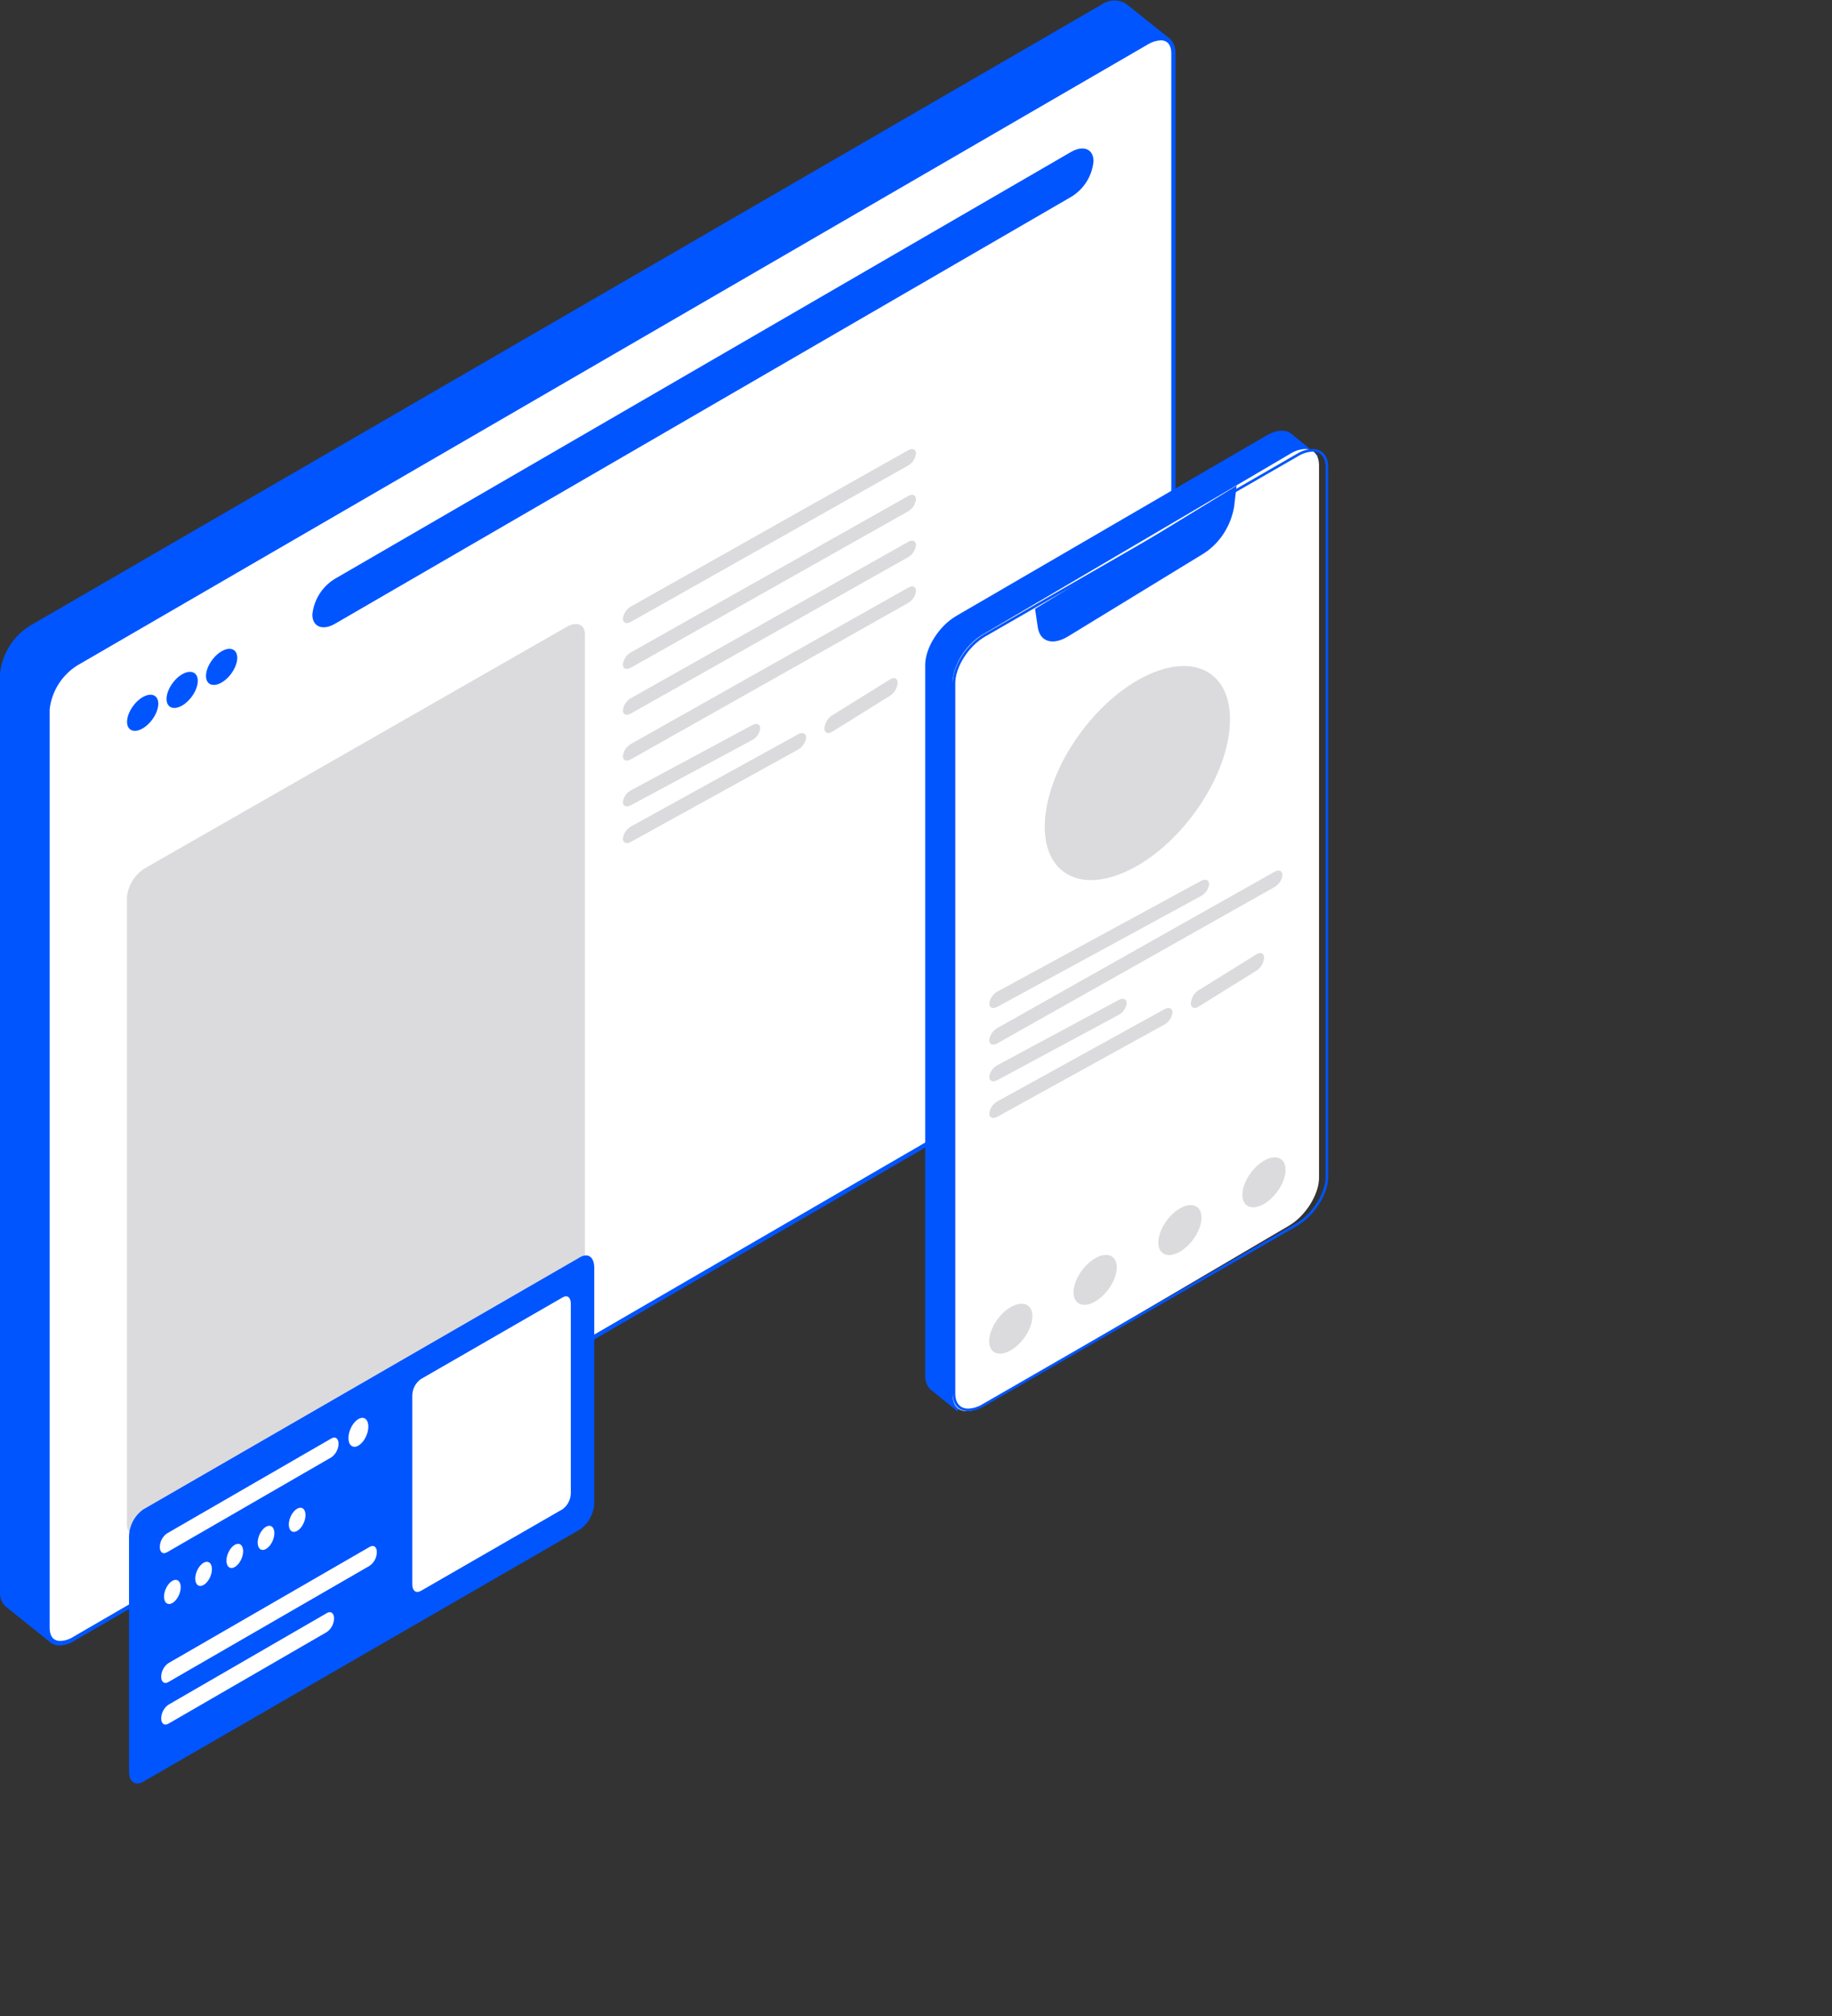 <?xml version="1.0" encoding="UTF-8"?> <svg xmlns="http://www.w3.org/2000/svg" width="200" height="220" viewBox="0 0 200 220" fill="none"><rect x="0" y="0" width="200" height="220" fill="#333333" stroke="none"/><g clip-path="url(#clip0_89_2)"><path d="M127.72 4.23L122.93 0.41H122.88L122.75 0.3C122.339 0.1 121.88 0.017 121.425 0.061C120.969 0.105 120.535 0.274 120.17 0.55L3.33 68.25C2.408 68.809 1.628 69.574 1.05 70.485C0.473 71.396 0.113 72.427 -5.52973e-06 73.5V173.75C-0.018 174.024 0.021 174.298 0.114 174.556C0.207 174.814 0.352 175.05 0.54 175.25L0.6 175.3L5.49 179.22L9 175.36L10.18 171.49H9.54L120.14 107.38C121.068 106.828 121.853 106.065 122.432 105.153C123.01 104.241 123.366 103.205 123.47 102.13V7.13L127.72 4.23Z" fill="#0055FF"></path><path d="M6.54 179.32C5.66 179.32 5.13 178.7 5.13 177.65V77.41C5.243 76.387 5.591 75.403 6.146 74.536C6.701 73.669 7.448 72.942 8.33 72.41L125.17 4.64C125.635 4.351 126.164 4.183 126.71 4.15C127.59 4.15 128.12 4.78 128.12 5.82V106.07C128.011 107.095 127.665 108.08 127.11 108.948C126.554 109.815 125.805 110.542 124.92 111.07L8.08 178.84C7.618 179.133 7.087 179.299 6.54 179.32Z" fill="white"></path><path d="M126.71 4.4C127.71 4.4 127.87 5.29 127.87 5.82V106.07C127.761 107.056 127.427 108.004 126.893 108.839C126.358 109.675 125.639 110.377 124.79 110.89L8 178.62C7.577 178.898 7.086 179.054 6.58 179.07C5.58 179.07 5.42 178.18 5.42 177.65V77.41C5.532 76.424 5.867 75.476 6.401 74.639C6.935 73.802 7.653 73.097 8.5 72.58L125.29 4.86C125.717 4.589 126.205 4.431 126.71 4.4ZM126.71 3.9C126.119 3.932 125.545 4.111 125.04 4.42L8.21 72.15C7.287 72.71 6.506 73.477 5.928 74.389C5.35 75.302 4.992 76.336 4.88 77.41V177.65C4.88 178.89 5.55 179.57 6.54 179.57C7.139 179.54 7.718 179.342 8.21 179L125 111.33C125.929 110.776 126.714 110.011 127.293 109.098C127.871 108.184 128.227 107.147 128.33 106.07V5.82C128.33 4.59 127.66 3.9 126.67 3.9H126.71Z" fill="#0055FF"></path><path d="M116.91 21.5L36.57 68.07C35.21 68.86 34.1 68.39 34.1 67.07C34.18 66.271 34.445 65.502 34.873 64.823C35.302 64.145 35.883 63.575 36.57 63.16L116.91 16.59C118.28 15.8 119.38 16.26 119.38 17.59C119.307 18.391 119.045 19.163 118.616 19.842C118.186 20.522 117.602 21.09 116.91 21.5Z" fill="#0055FF"></path><path d="M16.599 78.553C17.352 77.551 17.505 76.394 16.94 75.97C16.375 75.545 15.306 76.013 14.553 77.016C13.8 78.018 13.647 79.175 14.213 79.599C14.778 80.024 15.846 79.556 16.599 78.553Z" fill="#0055FF"></path><path d="M20.91 76.056C21.663 75.054 21.815 73.897 21.25 73.472C20.685 73.048 19.616 73.516 18.863 74.518C18.11 75.52 17.958 76.677 18.523 77.102C19.088 77.527 20.157 77.058 20.91 76.056Z" fill="#0055FF"></path><path d="M25.218 73.544C25.971 72.542 26.123 71.385 25.558 70.961C24.993 70.536 23.924 71.004 23.171 72.007C22.418 73.009 22.266 74.166 22.831 74.59C23.396 75.015 24.465 74.547 25.218 73.544Z" fill="#0055FF"></path><path d="M61.86 140.88L15.86 167.2C14.76 167.84 13.86 167.47 13.86 166.36V97.88C13.927 97.236 14.143 96.617 14.49 96.07C14.837 95.524 15.306 95.065 15.86 94.73L61.86 68.41C62.96 67.77 63.86 68.14 63.86 69.24V137.73C63.796 138.375 63.581 138.995 63.234 139.542C62.887 140.089 62.416 140.548 61.86 140.88Z" fill="#DBDBDD"></path><path d="M144 49.783L141.066 47.41C140.464 46.845 139.43 46.845 138.255 47.529L104.376 67.227C102.521 68.306 101.004 70.697 101.004 72.561V150.084C100.987 150.356 101.025 150.629 101.115 150.886C101.205 151.143 101.345 151.379 101.527 151.581C101.604 151.659 101.689 151.729 101.779 151.791L104.517 154L106.372 151.542V150.327L138.261 131.793C140.121 130.713 141.633 128.323 141.633 126.453V50.682L144 49.783Z" fill="#0055FF"></path><path d="M105.533 154C104.574 154 104 153.32 104 152.187V74.478C104 72.654 105.466 70.309 107.266 69.256L140.873 49.51C141.352 49.202 141.901 49.026 142.467 49C143.426 49 144 49.68 144 50.813V128.516C144 130.346 142.534 132.685 140.734 133.744L107.116 153.49C106.64 153.796 106.095 153.972 105.533 154Z" fill="white"></path><path d="M143.293 49.282C144.195 49.282 144.711 49.893 144.711 50.977V128.443C144.711 130.223 143.253 132.505 141.455 133.528L107.261 153.232C106.793 153.522 106.258 153.689 105.707 153.718C104.805 153.718 104.289 153.107 104.289 152.051V74.551C104.289 72.777 105.753 70.495 107.545 69.467L141.739 49.768C142.207 49.478 142.742 49.311 143.293 49.282ZM143.293 49C142.689 49.025 142.103 49.206 141.591 49.525L107.403 69.218C105.526 70.297 104 72.687 104 74.551V152.051C104 153.3 104.686 154 105.701 154C106.305 153.976 106.891 153.794 107.403 153.475L141.597 133.782C143.474 132.703 145 130.313 145 128.443V50.949C145 49.7 144.314 49 143.299 49H143.293Z" fill="#0055FF"></path><path d="M131.442 60.381L116.597 69.451C114.924 70.469 113.513 70.04 113.29 68.421L113 66.443L135 53L134.727 55.313C134.546 56.354 134.16 57.342 133.594 58.215C133.029 59.088 132.295 59.826 131.442 60.381Z" fill="#0055FF"></path><path d="M131.115 97.782L108.885 109.871C108.397 110.136 108 109.979 108 109.52C108.028 109.252 108.123 108.993 108.277 108.765C108.431 108.537 108.639 108.346 108.885 108.208L131.115 96.129C131.603 95.864 132 96.021 132 96.48C131.97 96.746 131.874 97.003 131.72 97.228C131.567 97.454 131.359 97.644 131.115 97.782Z" fill="#DBDBDD"></path><path d="M139.142 96.8L108.858 113.871C108.384 114.137 108 113.979 108 113.518C108.028 113.248 108.12 112.988 108.269 112.759C108.418 112.53 108.619 112.338 108.858 112.198L139.142 95.133C139.616 94.862 140 95.019 140 95.481C139.973 95.751 139.881 96.01 139.732 96.24C139.583 96.469 139.381 96.661 139.142 96.8Z" fill="#DBDBDD"></path><path d="M99.142 50.8L68.858 67.871C68.384 68.137 68 67.979 68 67.518C68.028 67.248 68.12 66.988 68.269 66.759C68.418 66.53 68.619 66.338 68.858 66.198L99.142 49.133C99.616 48.862 100 49.019 100 49.481C99.973 49.751 99.881 50.011 99.732 50.24C99.583 50.469 99.381 50.661 99.142 50.8Z" fill="#DBDBDD"></path><path d="M99.142 55.8L68.858 72.871C68.384 73.137 68 72.979 68 72.518C68.028 72.248 68.12 71.988 68.269 71.759C68.418 71.53 68.619 71.338 68.858 71.198L99.142 54.133C99.616 53.862 100 54.019 100 54.481C99.973 54.751 99.881 55.011 99.732 55.24C99.583 55.469 99.381 55.661 99.142 55.8Z" fill="#DBDBDD"></path><path d="M99.142 60.8L68.858 77.871C68.384 78.137 68 77.979 68 77.518C68.028 77.248 68.12 76.988 68.269 76.759C68.418 76.53 68.619 76.338 68.858 76.198L99.142 59.133C99.616 58.862 100 59.019 100 59.481C99.973 59.751 99.881 60.011 99.732 60.24C99.583 60.469 99.381 60.661 99.142 60.8Z" fill="#DBDBDD"></path><path d="M99.142 65.8L68.858 82.871C68.384 83.137 68 82.979 68 82.518C68.028 82.248 68.12 81.988 68.269 81.759C68.418 81.53 68.619 81.338 68.858 81.198L99.142 64.133C99.616 63.862 100 64.019 100 64.481C99.973 64.751 99.881 65.01 99.732 65.24C99.583 65.469 99.381 65.661 99.142 65.8Z" fill="#DBDBDD"></path><path d="M122.125 110.752L108.875 117.874C108.392 118.133 108 117.98 108 117.531C108.028 117.269 108.122 117.016 108.273 116.793C108.425 116.57 108.631 116.384 108.875 116.248L122.125 109.126C122.608 108.867 123 109.02 123 109.469C122.972 109.731 122.878 109.984 122.727 110.207C122.575 110.43 122.369 110.616 122.125 110.752Z" fill="#DBDBDD"></path><path d="M127.122 111.804L108.878 121.87C108.393 122.137 108 121.979 108 121.516C108.028 121.246 108.122 120.985 108.275 120.755C108.427 120.526 108.634 120.333 108.878 120.193L127.122 110.132C127.607 109.86 128 110.023 128 110.486C127.972 110.756 127.878 111.016 127.725 111.245C127.573 111.474 127.366 111.665 127.122 111.804Z" fill="#DBDBDD"></path><path d="M137.168 105.926L130.832 109.862C130.373 110.146 130 109.978 130 109.484C130.027 109.196 130.116 108.918 130.26 108.673C130.405 108.428 130.6 108.223 130.832 108.074L137.168 104.138C137.627 103.854 138 104.022 138 104.516C137.973 104.804 137.884 105.082 137.74 105.327C137.595 105.572 137.4 105.777 137.168 105.926Z" fill="#DBDBDD"></path><path d="M82.125 80.752L68.875 87.874C68.392 88.133 68 87.98 68 87.531C68.028 87.269 68.122 87.016 68.273 86.793C68.425 86.57 68.631 86.384 68.875 86.248L82.125 79.126C82.608 78.867 83 79.02 83 79.469C82.972 79.731 82.878 79.984 82.727 80.207C82.575 80.43 82.369 80.616 82.125 80.752Z" fill="#DBDBDD"></path><path d="M87.122 81.803L68.878 91.87C68.393 92.137 68 91.979 68 91.516C68.028 91.246 68.122 90.985 68.275 90.755C68.427 90.526 68.634 90.333 68.878 90.193L87.122 80.132C87.607 79.86 88 80.023 88 80.486C87.972 80.756 87.878 81.016 87.725 81.245C87.573 81.474 87.366 81.665 87.122 81.803Z" fill="#DBDBDD"></path><path d="M97.168 75.926L90.832 79.862C90.373 80.146 90 79.978 90 79.484C90.027 79.196 90.116 78.918 90.26 78.673C90.405 78.428 90.6 78.223 90.832 78.074L97.168 74.138C97.627 73.854 98 74.022 98 74.516C97.973 74.804 97.884 75.082 97.74 75.327C97.595 75.572 97.4 75.777 97.168 75.926Z" fill="#DBDBDD"></path><path d="M130.244 88.93C134.708 82.994 135.606 76.136 132.25 73.613C128.894 71.09 122.555 73.856 118.092 79.793C113.628 85.729 112.73 92.587 116.086 95.11C119.442 97.633 125.781 94.867 130.244 88.93Z" fill="#DBDBDD"></path><path d="M111.766 146.062C112.807 144.677 113.016 143.077 112.233 142.489C111.45 141.9 109.971 142.545 108.93 143.93C107.889 145.314 107.68 146.914 108.463 147.503C109.246 148.092 110.724 147.446 111.766 146.062Z" fill="#DBDBDD"></path><path d="M120.979 140.734C122.02 139.349 122.229 137.749 121.446 137.161C120.663 136.572 119.185 137.217 118.143 138.602C117.102 139.986 116.893 141.586 117.676 142.175C118.459 142.763 119.938 142.118 120.979 140.734Z" fill="#DBDBDD"></path><path d="M130.231 135.298C131.27 133.912 131.477 132.312 130.694 131.724C129.91 131.137 128.432 131.784 127.393 133.169C126.353 134.555 126.146 136.155 126.93 136.743C127.713 137.331 129.191 136.684 130.231 135.298Z" fill="#DBDBDD"></path><path d="M139.407 130.091C140.448 128.707 140.658 127.107 139.875 126.518C139.092 125.929 137.613 126.575 136.572 127.959C135.531 129.344 135.321 130.943 136.104 131.532C136.887 132.121 138.366 131.476 139.407 130.091Z" fill="#DBDBDD"></path><path d="M63.333 166.895L15.627 194.439C14.736 194.93 14.085 194.439 14.085 193.262V167.688C14.093 167.109 14.237 166.539 14.505 166.025C14.773 165.511 15.157 165.067 15.627 164.728L63.333 137.193C64.224 136.693 64.875 137.193 64.875 138.361V163.961C64.864 164.536 64.719 165.101 64.451 165.61C64.183 166.12 63.8 166.559 63.333 166.895Z" fill="#0055FF"></path><path d="M36.181 159.03L18.222 169.401C17.794 169.65 17.446 169.401 17.446 168.821C17.45 168.531 17.522 168.245 17.657 167.988C17.792 167.731 17.985 167.509 18.222 167.341L36.181 156.97C36.609 156.721 36.956 156.97 36.956 157.55C36.951 157.84 36.879 158.125 36.744 158.382C36.609 158.639 36.416 158.861 36.181 159.03Z" fill="white"></path><path d="M40.363 170.863L18.374 183.56C17.946 183.81 17.598 183.56 17.598 182.981C17.602 182.691 17.674 182.405 17.809 182.148C17.944 181.891 18.137 181.669 18.374 181.501L40.363 168.803C40.791 168.553 41.139 168.803 41.139 169.383C41.135 169.673 41.062 169.958 40.928 170.216C40.793 170.473 40.599 170.695 40.363 170.863Z" fill="white"></path><path d="M35.69 178.094L18.374 188.108C17.946 188.349 17.598 188.108 17.598 187.52C17.603 187.23 17.676 186.945 17.811 186.688C17.945 186.431 18.138 186.209 18.374 186.039L35.69 176.026C36.118 175.776 36.466 176.026 36.466 176.614C36.461 176.904 36.388 177.189 36.253 177.446C36.119 177.703 35.926 177.925 35.69 178.094Z" fill="white"></path><path d="M61.424 164.692L45.945 173.609C45.428 173.904 45.008 173.609 45.008 172.905V152.28C45.014 151.93 45.101 151.586 45.264 151.277C45.426 150.967 45.66 150.7 45.945 150.497L61.424 141.58C61.941 141.277 62.316 141.58 62.316 142.275V162.918C62.316 163.263 62.235 163.603 62.081 163.911C61.926 164.219 61.701 164.487 61.424 164.692Z" fill="white"></path><path d="M39.996 156.676C40.356 155.828 40.259 154.976 39.779 154.771C39.299 154.567 38.617 155.088 38.257 155.936C37.896 156.783 37.993 157.636 38.473 157.84C38.954 158.044 39.635 157.523 39.996 156.676Z" fill="white"></path><path d="M19.548 174.033C19.849 173.327 19.766 172.614 19.362 172.443C18.959 172.271 18.388 172.705 18.087 173.412C17.787 174.119 17.87 174.831 18.273 175.003C18.677 175.174 19.247 174.74 19.548 174.033Z" fill="white"></path><path d="M22.956 172.063C23.257 171.356 23.174 170.643 22.77 170.472C22.367 170.3 21.796 170.734 21.496 171.441C21.195 172.148 21.278 172.86 21.681 173.032C22.084 173.203 22.655 172.769 22.956 172.063Z" fill="white"></path><path d="M26.363 170.104C26.664 169.397 26.581 168.685 26.178 168.513C25.775 168.342 25.204 168.776 24.903 169.483C24.602 170.189 24.685 170.902 25.089 171.073C25.492 171.245 26.063 170.811 26.363 170.104Z" fill="white"></path><path d="M29.772 168.133C30.073 167.426 29.989 166.714 29.586 166.542C29.183 166.371 28.612 166.805 28.311 167.512C28.01 168.219 28.093 168.931 28.497 169.102C28.9 169.274 29.471 168.84 29.772 168.133Z" fill="white"></path><path d="M33.171 166.162C33.472 165.455 33.389 164.743 32.985 164.572C32.582 164.4 32.011 164.834 31.71 165.541C31.41 166.248 31.493 166.96 31.896 167.131C32.299 167.303 32.87 166.869 33.171 166.162Z" fill="white"></path></g><defs><clipPath id="clip0_89_2"><rect width="200" height="220" fill="white"></rect></clipPath></defs></svg> 